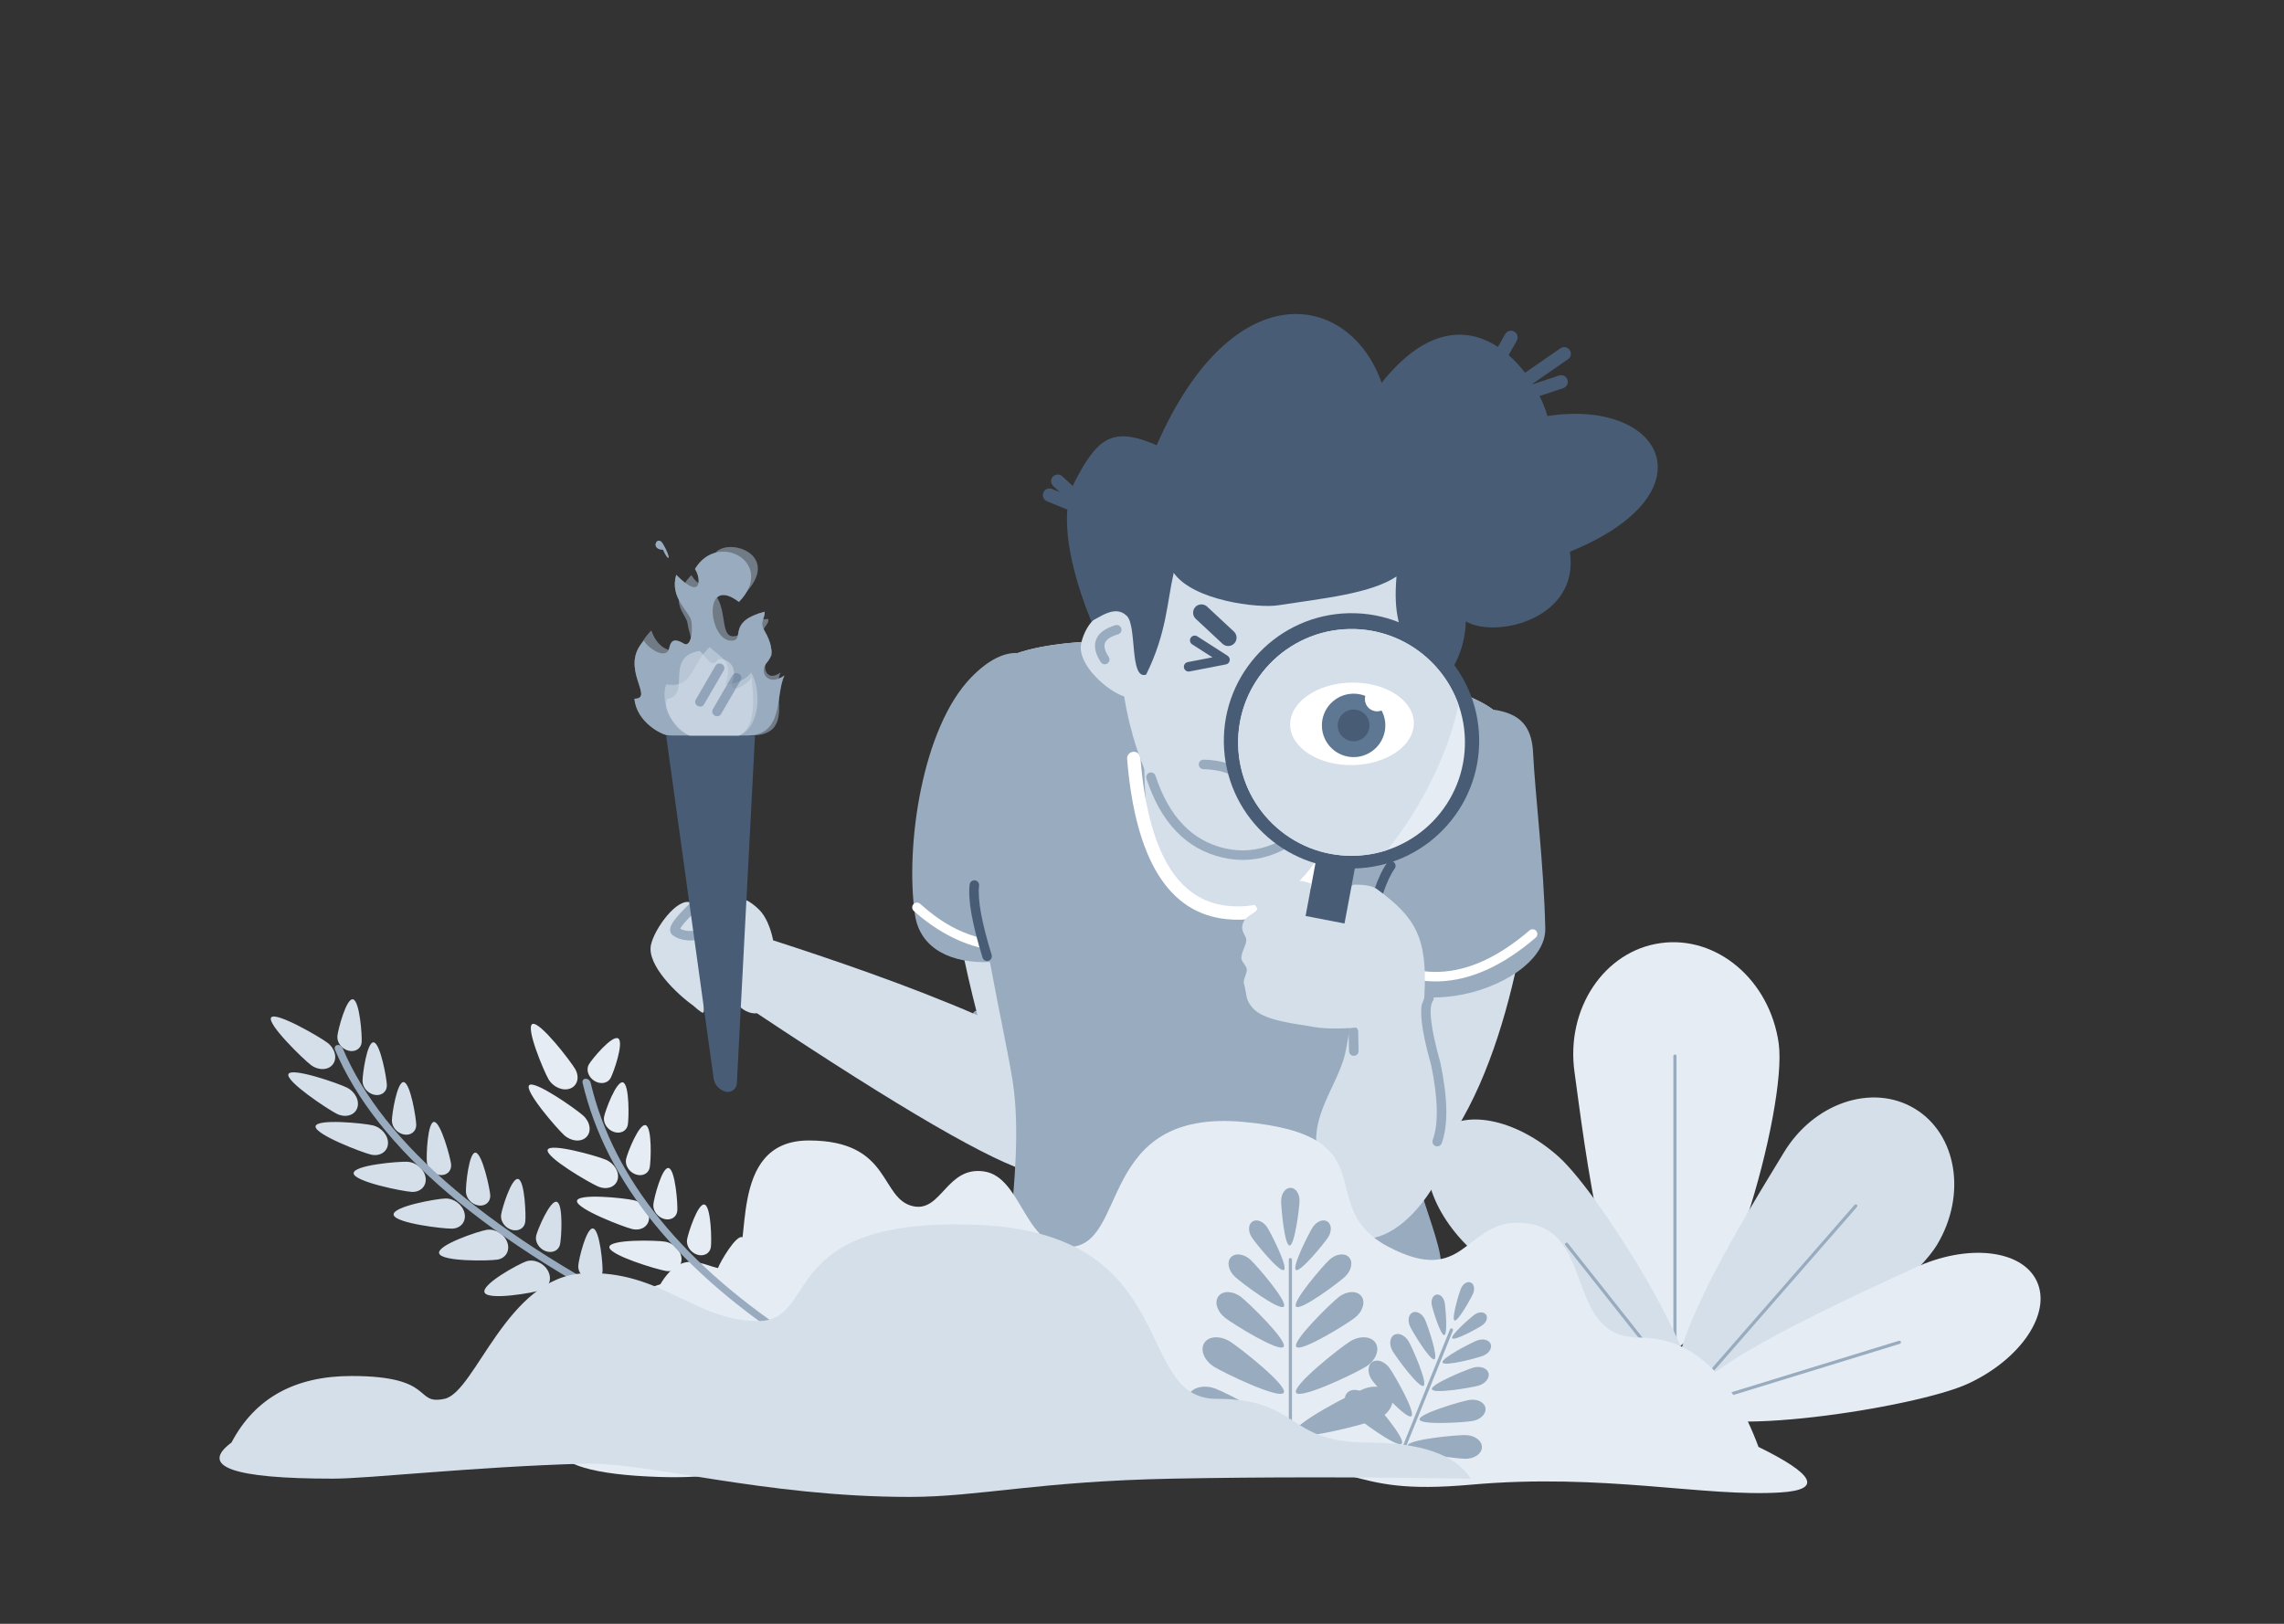 <svg width="360" height="256" viewBox="0 0 360 256" fill="none" xmlns="http://www.w3.org/2000/svg">
<rect x="0" y="0" width="360" height="256" fill="#333333" stroke="none"/>
<g clip-path="url(#clip0_1309_2586)">
<mask id="mask0_1309_2586" style="mask-type:luminance" maskUnits="userSpaceOnUse" x="0" y="0" width="360" height="256">
<path d="M360 0H0V256H360V0Z" fill="white"/>
</mask>
<g mask="url(#mask0_1309_2586)">
<path d="M262.479 213.335C253.592 214.584 249.575 179.001 248.172 169.02C246.77 159.039 252.837 149.935 261.724 148.686C270.612 147.437 278.953 154.516 280.356 164.497C281.759 174.478 271.366 212.086 262.479 213.335Z" fill="#E5ECF3"/>
<path d="M264.001 218.621V166.496V218.621Z" fill="#99ABBE"/>
<path d="M264.001 218.621V166.496" stroke="#99ABBE" stroke-width="0.5" stroke-linecap="round" stroke-linejoin="round"/>
<path d="M265.616 221.054C258.944 217.045 276.429 189.586 281.148 181.732C285.867 173.877 295.102 170.76 301.775 174.77C308.447 178.779 310.031 188.396 305.311 196.25C300.592 204.105 272.289 225.063 265.616 221.054Z" fill="#D4DFEA"/>
<path d="M266.048 222.008C263.702 216.976 293.45 203.769 301.754 199.897C310.059 196.024 318.693 196.965 321.04 201.997C323.387 207.03 318.557 214.249 310.253 218.121C301.948 221.994 268.395 227.041 266.048 222.008Z" fill="#E5ECF3"/>
<path d="M267.251 221.496L299.376 211.621Z" fill="#99ABBE"/>
<path d="M267.251 221.496L299.376 211.621" stroke="#99ABBE" stroke-width="0.5" stroke-linecap="round" stroke-linejoin="round"/>
<path d="M266.751 219.621L292.501 190.121Z" fill="#99ABBE"/>
<path d="M266.751 219.621L292.501 190.121" stroke="#99ABBE" stroke-width="0.5" stroke-linecap="round" stroke-linejoin="round"/>
<path d="M266.562 221.574C262.847 225.701 239.067 203.478 232.257 197.346C225.448 191.215 222.94 182.899 226.655 178.773C230.371 174.646 238.903 176.271 245.712 182.403C252.522 188.534 270.278 217.448 266.562 221.574Z" fill="#D4DFEA"/>
<path d="M263.049 216.533L246.924 196.158Z" fill="#99ABBE"/>
<path d="M263.049 216.533L246.924 196.158" stroke="#99ABBE" stroke-width="0.5" stroke-linecap="round" stroke-linejoin="round"/>
<path d="M267.542 221.507C266.584 225.083 242.832 218.302 236.115 216.502C229.398 214.703 224.729 210.345 225.687 206.77C226.645 203.194 232.867 201.755 239.584 203.555C246.302 205.355 268.5 217.932 267.542 221.507Z" fill="#D4DFEA"/>
<path d="M267.126 221.246L239.751 211.871" stroke="#5E7792" stroke-width="0.5" stroke-linecap="round" stroke-linejoin="round"/>
<path d="M113.164 157.246C116.795 155.321 110.295 142.987 109.002 142.34C106.846 141.26 103.148 146.415 102.603 148.962C101.922 152.148 106.701 156.715 109.199 158.488C109.402 158.632 110.504 159.692 110.811 159.658C111.087 159.627 110.829 158.304 111.146 158.183C111.955 157.874 112.562 157.565 113.164 157.246Z" fill="#D4DFEA"/>
<path d="M156.717 164.827L154.071 160.051" stroke="#99ABBE" stroke-width="1.5" stroke-linecap="round" stroke-linejoin="round"/>
<path d="M121.866 148.25C130.5 151.032 143.367 155.396 154.068 160.062C150.068 144.603 146.552 123.773 150.234 117.019C155.554 107.259 162.222 111.479 165.535 117.46C168.772 123.303 178.959 166.195 174.468 177.278C175.604 184.154 171.273 187.113 162.621 184.853C156.5 183.254 142.063 174.885 119.309 159.746C118.216 159.907 116.789 159.147 116.222 158.227C116.071 157.983 115.939 157.711 115.822 157.417C113.639 155.953 111.384 154.43 109.058 152.85C108.805 150.927 108.748 149.36 108.887 148.15C108.876 148.145 108.865 148.139 108.854 148.134C105.223 146.296 111.564 139.673 113.826 140.646C115.329 141.293 117.331 141.09 119.683 143.448C120.71 144.478 121.45 146.241 121.866 148.25Z" fill="#D4DFEA"/>
<path d="M107.447 146.036C107.887 145.421 108.694 144.551 109.861 143.44C110.161 143.154 110.173 142.679 109.887 142.379C109.602 142.079 109.127 142.068 108.827 142.353C107.597 143.524 106.733 144.455 106.227 145.163C105.942 145.562 105.756 145.905 105.673 146.221C105.546 146.706 105.656 147.177 106.065 147.472C107.273 148.346 109.097 148.559 111.533 147.843C112.213 147.643 112.801 147.454 113.299 147.275C112.944 148.743 113.054 150.165 113.635 151.52C114.035 152.452 114.433 153.105 114.865 153.494C115.457 154.027 116.181 154.096 116.79 153.618C117.117 153.363 117.174 152.891 116.918 152.565C116.673 152.252 116.227 152.187 115.904 152.409C115.893 152.401 115.881 152.391 115.869 152.38C115.633 152.168 115.335 151.678 115.013 150.928C114.38 149.453 114.465 147.881 115.29 146.159C115.63 145.451 114.789 144.763 114.162 145.237C113.796 145.513 112.753 145.921 111.11 146.404C109.296 146.937 108.026 146.863 107.203 146.419C107.258 146.316 107.339 146.187 107.447 146.036ZM115.952 152.443C115.953 152.443 115.953 152.443 115.953 152.443L115.952 152.443Z" fill="#99ABBE"/>
<path d="M116.136 170.839C116.13 170.923 116.116 171.007 116.095 171.089C115.898 171.846 115.123 172.3 114.365 172.103C113.371 171.844 112.627 171.015 112.479 169.997L105 116L119 116L116.136 170.839Z" fill="#485D75"/>
<path d="M117.758 115.951H105.473C104.342 115.951 100.299 113.816 100 110.154C103.292 110.154 97.481 105.261 101.496 100.997C102.095 102.218 105.03 104.118 105.473 102.221C105.686 101.306 105.986 100.39 107.782 101.468C108.75 102.048 109.278 100.085 108.979 97.962C108.762 96.427 105.473 94.287 106.593 90.626C110.775 94.897 110.468 91.01 109.538 89.708C113.169 83.609 122.368 88.795 116.47 94.897C110.475 90.321 111.72 101.607 115.563 100.997C117.338 100.715 114.665 97.962 120.516 96.44C120.604 97.644 119.618 97.949 120.516 99.474C121.48 101.112 122.094 103.083 120.951 104.356C119.44 106.038 121.114 108.323 123.644 106.492C122.148 109.544 123.644 115.951 117.758 115.951Z" fill="#99ABBE"/>
<path d="M104.49 86.657C105.473 88.793 105.878 88.123 104.49 85.742C103.6 84.216 102.406 86.657 104.49 86.657Z" fill="#99ABBE"/>
<path d="M113.035 104.129C112.126 105.341 111.216 103.523 110.307 102.613C104.547 103.523 109.094 109.585 105.154 110.192C104.244 112.314 107.275 115.345 108.672 115.951H116.436C119.704 114.435 118.491 108.373 118.491 106.857C117.279 108.373 114.816 109.395 115.46 107.463C116.62 103.983 113.136 103.523 113.035 104.129Z" fill="#D4DFEA"/>
<g opacity="0.475">
<path d="M106.046 115.952H118.345C125.435 115.952 121.54 109.03 123.038 106.021C120.506 107.826 120.07 104.516 121.104 103.914C122.139 103.312 121.607 101.919 120.642 100.303C119.742 98.798 121.193 98.783 121.104 97.595C117.046 97.595 117.624 100.025 115.847 100.303C113.233 100.711 114.91 95.537 112.252 93.321C110.644 91.98 110.155 92.478 108.957 90.673C105.061 94.886 108.141 96.694 108.358 98.208C108.658 100.303 109.344 100.442 108.358 101.666C107.058 103.277 103.863 103.011 102.665 99.4C98.171 103.914 102.665 106.923 101.167 107.826C101.466 111.438 102.665 115.952 106.046 115.952Z" fill="#99ABBE"/>
<path d="M117.645 93.321C123.636 86.76 112.842 84.051 112.251 88.264C112.083 89.469 112.252 90.671 112.843 91.641C113.45 90.671 117.645 90.671 117.645 93.321Z" fill="#99ABBE"/>
</g>
<g opacity="0.475">
<path d="M111.864 102.007C108.631 105.105 109.377 108.514 105.022 107.894C104.089 110.064 105.457 114.738 108.631 115.951H116.599C119.951 114.401 119.951 108.514 118.396 106.035C117.152 107.584 115.355 107.894 114.353 107.894C115.633 104.069 113.742 103.877 111.864 102.007Z" fill="#D4DFEA"/>
</g>
<path d="M109.689 110.259L112.763 104.972C113.266 104.108 114.562 104.862 114.06 105.727L110.986 111.013C110.483 111.878 109.187 111.124 109.689 110.259Z" fill="#5E7792"/>
<path d="M112.371 111.784L115.445 106.498C115.947 105.633 117.244 106.387 116.741 107.252L113.668 112.539C113.165 113.403 111.868 112.649 112.371 111.784Z" fill="#5E7792"/>
<g opacity="0.5">
<path d="M117.758 115.951H105.473C104.342 115.951 100.299 113.816 100 110.154C103.292 110.154 97.481 105.261 101.496 100.997C102.095 102.218 105.03 104.118 105.473 102.221C105.686 101.306 105.986 100.39 107.782 101.468C108.75 102.048 109.278 100.085 108.979 97.962C108.762 96.427 105.473 94.287 106.593 90.626C110.775 94.897 110.468 91.01 109.538 89.708C113.169 83.609 122.368 88.795 116.47 94.897C110.475 90.321 111.72 101.607 115.563 100.997C117.338 100.715 114.665 97.962 120.516 96.44C120.604 97.644 119.618 97.949 120.516 99.474C121.48 101.112 122.094 103.083 120.951 104.356C119.44 106.038 121.114 108.323 123.644 106.492C122.148 109.544 123.644 115.951 117.758 115.951Z" fill="#99ABBE"/>
<path d="M104.49 86.657C105.473 88.793 105.878 88.123 104.49 85.742C103.6 84.216 102.406 86.657 104.49 86.657Z" fill="#99ABBE"/>
<path d="M113.035 104.129C112.126 105.341 111.216 103.523 110.307 102.613C104.547 103.523 109.094 109.585 105.154 110.192C104.244 112.314 107.275 115.345 108.672 115.951H116.436C119.704 114.435 118.491 108.373 118.491 106.857C117.279 108.373 114.816 109.395 115.46 107.463C116.62 103.983 113.136 103.523 113.035 104.129Z" fill="#D4DFEA"/>
<g opacity="0.475">
<path d="M106.046 115.952H118.345C125.435 115.952 121.54 109.03 123.038 106.021C120.506 107.826 120.07 104.516 121.104 103.914C122.139 103.312 121.607 101.919 120.642 100.303C119.742 98.798 121.193 98.783 121.104 97.595C117.046 97.595 117.624 100.025 115.847 100.303C113.233 100.711 114.91 95.537 112.252 93.321C110.644 91.98 110.155 92.478 108.957 90.673C105.061 94.886 108.141 96.694 108.358 98.208C108.658 100.303 109.344 100.442 108.358 101.666C107.058 103.277 103.863 103.011 102.665 99.4C98.171 103.914 102.665 106.923 101.167 107.826C101.466 111.438 102.665 115.952 106.046 115.952Z" fill="#99ABBE"/>
<path d="M117.645 93.321C123.636 86.76 112.842 84.051 112.251 88.264C112.083 89.469 112.252 90.671 112.843 91.641C113.45 90.671 117.645 90.671 117.645 93.321Z" fill="#99ABBE"/>
</g>
<g opacity="0.475">
<path d="M111.864 102.007C108.631 105.105 109.377 108.514 105.022 107.894C104.089 110.064 105.457 114.738 108.631 115.951H116.599C119.951 114.401 119.951 108.514 118.396 106.035C117.152 107.584 115.355 107.894 114.353 107.894C115.633 104.069 113.742 103.877 111.864 102.007Z" fill="#D4DFEA"/>
</g>
</g>
<path d="M156.721 104.967C166.911 95.459 232.291 104.919 236.714 113.374C241.138 121.83 228.194 178.461 215.892 185.835C203.59 193.209 174.953 193.984 164.029 180.384C153.104 166.784 146.53 114.475 156.721 104.967Z" fill="#D4DFEA"/>
<path d="M156.03 151.663C150.164 151.92 145.016 149.722 144.213 144.195C142.654 133.465 145.321 114.752 153.088 106.783C155.878 103.92 158.337 102.845 160.412 102.952C164.66 101.486 171.254 100.913 178.829 101C185.007 101.07 171.866 141.719 193.509 143.994C220.91 146.874 208.663 103.804 213.316 104.717C225.449 107.096 235.107 110.301 236.714 113.374C240.348 120.319 232.265 159.76 222.446 177.719C220.309 181.627 228.937 198.68 226.739 199.998C216.013 206.428 209.114 205.35 189.668 205.889C170.223 206.428 158.991 196.871 159.301 193.11C159.801 187.052 160.808 178.068 159.607 170.397C159 166.517 157.499 159.614 156.03 151.663Z" fill="#99ABBE"/>
<path d="M177.652 119.656C177.605 119.078 178.035 118.572 178.613 118.524C179.191 118.477 179.698 118.907 179.745 119.485C180.965 134.338 185.586 141.984 193.488 142.814C199.074 143.402 203.651 141.041 206.99 136.301C209.989 132.045 211.786 126.07 212.026 120.034C212.049 119.455 212.538 119.004 213.117 119.027C213.697 119.05 214.148 119.538 214.125 120.118C213.869 126.536 211.954 132.901 208.707 137.51C204.95 142.843 199.655 145.574 193.268 144.903C184.11 143.94 178.945 135.394 177.652 119.656Z" fill="white"/>
<path d="M154.55 149.413C151.075 148.595 147.331 146.59 144.027 143.611C143.719 143.333 143.695 142.859 143.972 142.551C144.25 142.244 144.724 142.219 145.032 142.497C148.264 145.412 151.56 147.224 154.934 147.931C155.221 148.953 155.803 149.413 154.55 149.413Z" fill="white"/>
<path d="M156.299 150.539C156.421 150.935 156.199 151.355 155.803 151.477C155.408 151.599 154.988 151.377 154.866 150.982C153.227 145.67 152.544 141.845 152.833 139.446C152.883 139.035 153.257 138.742 153.668 138.792C154.079 138.841 154.372 139.215 154.322 139.626C154.065 141.759 154.718 145.416 156.299 150.539Z" fill="#485D75"/>
<path d="M177.181 109.793C174.496 108.941 169.66 104.681 170.427 101.358C171.224 97.905 173.981 95.593 176.584 96.194C176.685 96.218 176.785 96.245 176.883 96.276C176.971 95.716 177.075 95.175 177.195 94.657C180.005 82.488 192.341 74.945 204.75 77.81C217.159 80.674 224.94 92.862 222.131 105.031C219.321 117.2 204.94 137.123 192.531 134.258C184.283 132.354 178.982 120.86 177.181 109.793Z" fill="#D4DFEA"/>
<path d="M175.803 98.565C176.2 98.446 176.618 98.671 176.737 99.068C176.857 99.464 176.632 99.883 176.235 100.002C173.942 100.69 173.536 101.697 174.755 103.567C174.982 103.914 174.884 104.379 174.537 104.605C174.19 104.832 173.725 104.734 173.499 104.387C171.719 101.657 172.574 99.535 175.803 98.565Z" fill="#99ABBE"/>
<path d="M190.265 95.636L194.486 99.572C195.017 100.068 195.046 100.9 194.551 101.432C194.055 101.963 193.223 101.992 192.692 101.497L188.471 97.561C187.94 97.065 187.911 96.233 188.406 95.701C188.902 95.17 189.734 95.141 190.265 95.636Z" fill="#485D75"/>
<path d="M209.115 99.049L214.503 96.98C215.181 96.72 215.942 97.059 216.202 97.737C216.462 98.415 216.124 99.176 215.445 99.436L210.058 101.505C209.38 101.765 208.618 101.426 208.358 100.748C208.098 100.07 208.437 99.309 209.115 99.049Z" fill="#485D75"/>
<path d="M201.946 101.815C199.909 106.746 199.54 109.901 200.838 111.28C202.137 112.66 203.383 113.488 204.577 113.764C202.778 115.329 201.138 116.21 199.655 116.407C197.431 116.704 193.979 114.984 196.208 113.665" stroke="#99ABBE" stroke-width="1.5" stroke-linecap="round" stroke-linejoin="round"/>
<path d="M189.684 121.267C189.269 121.26 188.94 120.918 188.947 120.504C188.955 120.089 189.297 119.76 189.711 119.768C195.078 119.866 198.811 122.578 200.787 127.8C200.934 128.187 200.739 128.62 200.351 128.767C199.964 128.913 199.531 128.718 199.384 128.331C197.622 123.674 194.428 121.354 189.684 121.267Z" fill="#99ABBE"/>
<path d="M180.699 122.763C180.569 122.369 180.783 121.946 181.177 121.816C181.57 121.687 181.994 121.9 182.124 122.294C184.255 128.768 187.89 132.551 193.057 133.744C198.207 134.933 203.172 132.885 208.018 127.5C208.295 127.193 208.77 127.168 209.077 127.445C209.385 127.722 209.41 128.196 209.133 128.504C203.949 134.263 198.456 136.53 192.72 135.206C187.001 133.885 182.984 129.704 180.699 122.763Z" fill="#99ABBE"/>
<path d="M187.208 104.385L191.099 103.633L187.908 101.587C187.559 101.363 187.458 100.899 187.681 100.55C187.905 100.202 188.369 100.1 188.718 100.324L193.486 103.382C194.056 103.748 193.889 104.621 193.224 104.75L187.493 105.858C187.086 105.937 186.693 105.671 186.614 105.264C186.536 104.857 186.802 104.464 187.208 104.385Z" fill="#485D75"/>
<path d="M210.439 106.366C211.314 106.568 211.859 107.441 211.657 108.315C211.455 109.19 210.583 109.735 209.708 109.533C208.834 109.331 208.288 108.459 208.49 107.584C208.692 106.71 209.565 106.164 210.439 106.366Z" fill="#485D75"/>
<path d="M168.234 80.342L165.027 79.028C164.491 78.808 164.234 78.195 164.454 77.658C164.674 77.121 165.287 76.865 165.824 77.085L167.035 77.581L166.012 76.633C165.587 76.239 165.562 75.574 165.956 75.149C166.35 74.724 167.015 74.699 167.44 75.093L169.087 76.62C169.183 76.388 169.289 76.162 169.403 75.941C173 68.993 175.348 67.173 182.314 70.19C194.319 42.765 212.719 46.008 217.77 60.35C224.853 51.468 231.327 51.562 236.1 54.699L237.242 52.677C237.527 52.172 238.167 51.994 238.672 52.279C239.177 52.564 239.356 53.205 239.071 53.709L237.785 55.986C238.741 56.822 239.608 57.771 240.374 58.768L245.948 54.914C246.425 54.584 247.079 54.703 247.409 55.181C247.739 55.657 247.62 56.312 247.143 56.642L241.573 60.493C241.589 60.519 241.605 60.544 241.621 60.57L245.732 59.204C246.282 59.021 246.877 59.319 247.06 59.87C247.242 60.42 246.945 61.014 246.394 61.197L242.664 62.437C243.216 63.547 243.633 64.625 243.9 65.591C262.349 62.767 269.914 77.856 247.438 86.98C249.038 97.566 235.786 100.738 231.042 97.966C230.762 107.215 223.007 112.217 218.949 112.348C219.856 110.9 221.438 106.54 222.085 103.735C220.67 98.55 219.602 97.053 220.115 90.889C216.001 93.624 208.416 94.343 201.429 95.43C198.318 95.913 188.113 94.728 184.999 90.315C183.928 94.956 183.902 99.799 180.648 106.363C178.008 107.231 179.225 98.719 177.622 97.115C175.736 95.228 173.25 97.449 171.996 97.916C171.296 96.143 167.64 87.315 168.234 80.342Z" fill="#485D75"/>
<path d="M242.084 126.717C242.376 132.107 240.259 160.674 229.577 177.982C227.236 181.774 227.912 183.712 226.171 186.66C219.443 198.056 207.832 200.37 207.455 179.805C207.36 174.627 211.372 170.043 212.174 165.38C214.92 149.415 221.507 124.641 228.509 119.642C237.555 113.182 241.713 119.889 242.084 126.717Z" fill="#D4DFEA"/>
<path d="M241.639 118.644C241.969 125.342 243.346 136.341 243.564 146.381C243.781 156.422 215.479 164.486 212.966 146.942C210.452 129.397 219.857 111.778 228.172 111.626C236.486 111.474 241.303 111.812 241.639 118.644Z" fill="#99ABBE"/>
<path d="M242.053 147.823C231.757 156.674 221.759 157.023 212.326 148.825C212.014 148.553 211.98 148.08 212.252 147.767C212.524 147.455 212.998 147.421 213.31 147.693C222.162 155.386 231.327 155.066 241.076 146.686C241.39 146.416 241.863 146.452 242.133 146.766C242.403 147.08 242.368 147.553 242.053 147.823Z" fill="white"/>
<path d="M214.805 147.143C215.942 141.702 217.196 138.024 218.611 136.066C218.853 135.73 219.322 135.655 219.658 135.897C219.993 136.14 220.069 136.609 219.827 136.944C218.569 138.685 217.37 142.202 216.273 147.45C216.189 147.856 215.791 148.116 215.386 148.031C214.981 147.946 214.72 147.549 214.805 147.143Z" fill="#485D75"/>
<path d="M212.632 165.725L212.575 162.646C212.568 162.232 212.897 161.89 213.311 161.883C213.726 161.875 214.067 162.205 214.075 162.619L214.131 165.697C214.139 166.111 213.809 166.453 213.395 166.461C212.981 166.468 212.639 166.139 212.632 165.725Z" fill="#99ABBE"/>
<path d="M225.825 179.721C226.75 177.2 226.68 173.253 225.576 167.912C223.905 162.031 223.538 158.466 224.622 156.944C224.863 156.607 225.331 156.529 225.668 156.769C226.006 157.01 226.084 157.478 225.844 157.815C225.144 158.796 225.489 162.125 227.039 167.581C228.2 173.185 228.277 177.394 227.233 180.238C227.091 180.627 226.66 180.826 226.271 180.684C225.882 180.541 225.682 180.11 225.825 179.721Z" fill="#99ABBE"/>
<path d="M197.416 158.886C196.195 157.436 196.576 156.86 196.064 155.046C195.887 154.422 196.623 153.414 196.512 152.752C196.431 152.26 195.66 151.56 195.658 151.06C195.655 150.17 196.278 149.281 196.432 148.366C196.567 147.563 195.447 146.935 195.891 145.626C196.336 144.317 197.636 144.152 198.099 143.457C198.466 142.905 196.497 142.136 198.045 140.531C199.593 138.925 204.266 138.248 206.623 139.309C205.99 143.79 209.976 143.971 212.192 142.588C212.751 142.239 212.522 139.496 213.39 139.48C214.119 139.467 216.021 139.432 217.047 140.183C223.082 144.599 225.049 147.794 224.503 157.05C224.23 161.669 211.387 162.721 207.036 161.896C204.529 161.42 199.182 160.983 197.416 158.886Z" fill="#D4DFEA"/>
<path d="M207.6 134.708L213.736 135.895L211.919 145.594L205.783 144.407L207.6 134.708Z" fill="#485D75"/>
<path d="M212.655 96.674C223.76 96.47 232.942 105.322 233.145 116.427C233.348 127.532 224.497 136.714 213.392 136.917C202.287 137.12 193.105 128.269 192.902 117.164C192.698 106.058 201.55 96.877 212.655 96.674Z" fill="#485D75"/>
<path d="M212.7 99.173C222.564 98.992 230.719 106.854 230.899 116.718C231.08 126.581 223.218 134.736 213.355 134.917C203.491 135.097 195.336 127.236 195.155 117.372C194.975 107.508 202.837 99.353 212.7 99.173Z" fill="#E5ECF3"/>
<path d="M229.88 111.072C228.535 118.019 224.279 127.082 218.646 134.019C216.979 134.57 215.202 134.883 213.355 134.917C203.484 135.098 195.336 127.242 195.155 117.372C194.975 107.502 202.83 99.353 212.7 99.173C220.592 99.028 227.382 104.02 229.88 111.072Z" fill="#D4DFEA"/>
<path d="M212.98 107.614C218.36 107.515 222.782 110.35 222.847 113.939C222.913 117.529 218.598 120.523 213.218 120.622C207.838 120.72 203.416 117.886 203.351 114.296C203.285 110.707 207.6 107.712 212.98 107.614Z" fill="white"/>
<path d="M213.262 109.364C216.021 109.313 218.302 111.512 218.353 114.271C218.403 117.03 216.204 119.311 213.445 119.362C210.686 119.412 208.405 117.213 208.354 114.454C208.304 111.695 210.503 109.414 213.262 109.364Z" fill="#5E7792"/>
<path d="M213.307 111.863C214.687 111.838 215.827 112.938 215.853 114.317C215.878 115.697 214.778 116.837 213.399 116.863C212.019 116.888 210.879 115.788 210.853 114.409C210.828 113.029 211.928 111.889 213.307 111.863Z" fill="#485D75"/>
<path d="M217.023 108.295C218.086 108.276 218.965 109.124 218.985 110.188C219.004 111.252 218.156 112.131 217.092 112.15C216.029 112.169 215.149 111.321 215.13 110.257C215.111 109.194 215.959 108.315 217.023 108.295Z" fill="white"/>
<path d="M277.172 228.113C272.9 216.618 266.644 210.87 258.404 210.87C246.044 210.87 252.002 192.772 239.184 192.772C230.84 192.772 230.84 202.845 218.89 196.589C206.568 190.139 219.347 179.012 196.001 176.876C172.654 174.739 178.018 196.589 168.404 196.589C161.481 196.589 161.035 185.581 155.129 184.687C149.223 183.793 148.415 191.096 143.99 190.18C138.598 189.065 140.633 179.802 127.487 179.802C114.342 179.802 118.812 197.695 115.608 199.66C112.403 201.625 108.283 195.063 103.858 202.845C99.433 210.628 107.099 214.29 100.654 214.29C92.801 214.29 88.467 218.898 87.653 228.113C88.232 230.934 93.633 232.512 103.858 232.848C119.195 233.352 119.885 229.025 138.916 229.796C157.946 230.568 161.171 229.796 188.501 229.796C215.831 229.796 210.979 235.933 231.844 234.069C252.709 232.205 268.698 236.06 280.673 235.29C287.233 234.868 286.066 232.476 277.172 228.113Z" fill="#E5ECF3"/>
<path d="M93.657 204.641C94.33 205.886 93.879 207.241 92.648 207.667C91.418 208.093 84.356 209.338 83.683 208.093C83.009 206.848 88.979 203.583 90.21 203.157C91.44 202.732 92.983 203.396 93.657 204.641ZM86.369 200.352C87.042 201.597 86.591 202.952 85.36 203.378C84.13 203.804 77.068 205.049 76.395 203.804C75.721 202.559 81.691 199.294 82.921 198.868C84.152 198.443 85.695 199.107 86.369 200.352ZM79.953 195.837C80.431 197.132 79.745 198.36 78.422 198.581C77.098 198.802 69.704 198.922 69.226 197.627C68.749 196.332 75.37 194.113 76.693 193.892C78.016 193.671 79.476 194.542 79.953 195.837ZM73.22 191.263C73.514 192.575 72.634 193.666 71.255 193.7C69.877 193.734 62.339 192.849 62.046 191.537C61.752 190.224 68.815 188.981 70.193 188.948C71.572 188.914 72.927 189.95 73.22 191.263ZM67.086 185.685C67.261 186.995 66.268 187.989 64.868 187.906C63.469 187.822 55.916 186.317 55.741 185.007C55.566 183.697 62.835 183.078 64.235 183.161C65.634 183.245 66.911 184.374 67.086 185.685ZM61.152 180.334C61.063 181.605 59.85 182.36 58.442 182.022C57.034 181.683 49.65 178.861 49.738 177.591C49.827 176.32 57.355 177.082 58.763 177.421C60.171 177.759 61.241 179.064 61.152 180.334ZM56.292 174.729C55.851 175.871 54.41 176.258 53.074 175.594C51.737 174.93 45.017 170.487 45.458 169.346C45.899 168.204 53.334 170.795 54.671 171.459C56.007 172.123 56.733 173.587 56.292 174.729ZM52.473 167.789C51.75 168.756 50.191 168.802 48.99 167.891C47.79 166.981 42.018 161.375 42.741 160.408C43.464 159.441 50.407 163.479 51.608 164.39C52.808 165.3 53.195 166.822 52.473 167.789ZM54.929 165.646C53.873 165.375 53.089 164.346 53.178 163.347C53.267 162.349 54.594 157.28 55.65 157.552C56.706 157.823 57.091 163.331 57.002 164.329C56.913 165.328 55.985 165.917 54.929 165.646ZM59.107 172.62C58.048 172.453 57.169 171.488 57.144 170.466C57.119 169.444 57.847 164.167 58.906 164.335C59.965 164.502 60.955 170.051 60.979 171.074C61.004 172.096 60.166 172.788 59.107 172.62ZM63.698 178.865C62.639 178.68 61.775 177.704 61.769 176.685C61.764 175.666 62.592 170.42 63.651 170.605C64.71 170.79 65.6 176.336 65.606 177.355C65.611 178.374 64.757 179.05 63.698 178.865ZM69.41 185.253C68.357 185.172 67.407 184.269 67.287 183.236C67.168 182.203 67.39 176.796 68.443 176.877C69.496 176.957 70.981 182.494 71.1 183.527C71.22 184.56 70.463 185.333 69.41 185.253ZM75.472 190.052C74.414 189.919 73.506 188.978 73.443 187.951C73.381 186.923 73.907 181.589 74.964 181.722C76.022 181.855 77.211 187.405 77.273 188.432C77.336 189.46 76.529 190.185 75.472 190.052ZM80.655 193.888C79.603 193.583 78.853 192.535 78.979 191.547C79.106 190.558 80.63 185.572 81.682 185.877C82.734 186.182 82.916 191.663 82.79 192.651C82.663 193.639 81.707 194.193 80.655 193.888ZM85.991 197.243C84.953 196.855 84.291 195.765 84.511 194.808C84.732 193.85 86.739 189.096 87.776 189.484C88.814 189.871 88.488 195.255 88.268 196.212C88.048 197.169 87.028 197.631 85.991 197.243ZM92.93 201.812C91.873 201.558 91.073 200.539 91.143 199.536C91.213 198.532 92.44 193.426 93.498 193.68C94.555 193.934 95.041 199.453 94.971 200.456C94.901 201.459 93.987 202.066 92.93 201.812Z" fill="#D4DFEA"/>
<path d="M105.373 208.815L105.373 208.815C105.674 208.963 105.809 209.283 105.724 209.507C105.643 209.717 105.367 209.823 105.069 209.676C76.867 195.749 59.482 181.015 52.913 165.445C52.854 165.306 52.86 165.176 52.906 165.077C52.951 164.98 53.039 164.903 53.168 164.875C53.434 164.816 53.762 164.991 53.883 165.277L53.883 165.277C60.313 180.517 77.477 195.039 105.373 208.815Z" fill="#99ABBE" stroke="#99ABBE" stroke-width="0.25"/>
<path d="M113.341 204.012C113.565 205.305 112.625 206.32 111.24 206.278C109.855 206.237 102.34 204.966 102.115 203.673C101.89 202.379 109.042 201.552 110.426 201.594C111.811 201.635 113.116 202.718 113.341 204.012ZM107.42 198.471C107.456 199.747 106.347 200.596 104.944 200.369C103.54 200.141 96.078 197.903 96.042 196.628C96.006 195.352 103.41 195.523 104.814 195.75C106.217 195.978 107.384 197.196 107.42 198.471ZM102.302 192.109C102.219 193.36 101.016 194.098 99.614 193.756C98.213 193.415 90.858 190.593 90.94 189.341C91.023 188.09 98.512 188.883 99.913 189.225C101.315 189.566 102.384 190.857 102.302 192.109ZM97.34 185.999C97 187.165 95.623 187.638 94.263 187.056C92.903 186.474 85.98 182.448 86.32 181.283C86.66 180.118 94.135 182.254 95.494 182.836C96.853 183.418 97.68 184.834 97.34 185.999ZM92.442 179.244C91.615 180.097 90.042 179.972 88.927 178.966C87.813 177.96 82.584 171.942 83.41 171.089C84.237 170.236 90.808 174.873 91.923 175.879C93.037 176.885 93.269 178.391 92.442 179.244ZM89.882 171.608C88.723 172.055 87.189 171.4 86.455 170.145C85.721 168.891 82.773 161.883 83.932 161.436C85.091 160.989 89.917 167.272 90.651 168.526C91.385 169.781 91.041 171.161 89.882 171.608ZM93.675 170.4C92.73 169.803 92.341 168.651 92.807 167.827C93.272 167.002 96.501 163.12 97.446 163.717C98.391 164.314 96.693 169.164 96.228 169.988C95.763 170.813 94.62 170.997 93.675 170.4ZM96.759 178.453C95.727 178.1 95.034 177.033 95.213 176.07C95.391 175.108 97.171 170.297 98.203 170.651C99.236 171.005 99.129 176.389 98.951 177.351C98.772 178.314 97.791 178.807 96.759 178.453ZM100.185 185.146C99.156 184.776 98.481 183.701 98.677 182.745C98.874 181.789 100.75 177.026 101.779 177.396C102.808 177.766 102.601 183.129 102.404 184.085C102.207 185.041 101.214 185.516 100.185 185.146ZM104.716 192.184C103.673 191.912 102.896 190.889 102.98 189.899C103.065 188.908 104.358 183.881 105.401 184.153C106.445 184.424 106.843 189.89 106.758 190.881C106.674 191.872 105.759 192.455 104.716 192.184ZM109.911 197.81C108.874 197.489 108.147 196.438 108.287 195.464C108.428 194.489 110.015 189.588 111.053 189.909C112.09 190.23 112.186 195.652 112.045 196.626C111.904 197.601 110.949 198.131 109.911 197.81ZM114.405 202.372C113.407 201.892 112.861 200.772 113.186 199.869C113.511 198.967 116.04 194.578 117.038 195.058C118.037 195.538 117.125 200.705 116.801 201.608C116.476 202.51 115.403 202.852 114.405 202.372Z" fill="#E5ECF3"/>
<path d="M92.964 170.697C96.585 186.048 107.732 199.707 126.433 211.708C126.721 211.892 126.808 212.211 126.698 212.404C126.592 212.589 126.296 212.657 126.009 212.473L125.942 212.578L126.009 212.473C107.006 200.278 95.64 186.329 91.943 170.658L91.943 170.658C91.911 170.521 91.94 170.406 92.002 170.325C92.065 170.245 92.169 170.189 92.31 170.187C92.6 170.182 92.897 170.414 92.964 170.697ZM92.964 170.697L93.085 170.668L92.964 170.697Z" fill="#99ABBE" stroke="#99ABBE" stroke-width="0.25"/>
<path d="M203.419 187.262C204.219 187.276 204.852 188.198 204.832 189.322C204.813 190.446 204.06 196.386 203.26 196.372C202.459 196.358 201.915 190.395 201.934 189.271C201.954 188.148 202.618 187.248 203.419 187.262Z" fill="#99ABBE"/>
<path d="M197.411 192.577C198.082 192.141 199.122 192.551 199.734 193.494C200.347 194.437 203.044 199.782 202.373 200.218C201.702 200.654 197.916 196.016 197.304 195.073C196.691 194.13 196.739 193.013 197.411 192.577Z" fill="#99ABBE"/>
<path d="M194.014 198.213C194.697 197.481 196.085 197.665 197.113 198.624C198.142 199.583 203.035 205.256 202.352 205.989C201.669 206.721 195.668 202.236 194.64 201.276C193.611 200.317 193.331 198.946 194.014 198.213Z" fill="#99ABBE"/>
<path d="M192.07 204.333C192.773 203.433 194.368 203.504 195.632 204.492C196.896 205.479 203.019 211.438 202.316 212.338C201.613 213.238 194.349 208.739 193.085 207.751C191.821 206.764 191.367 205.233 192.07 204.333Z" fill="#99ABBE"/>
<path d="M189.81 211.735C190.498 210.634 192.31 210.525 193.856 211.491C195.402 212.457 203.032 218.466 202.344 219.567C201.656 220.668 192.91 216.444 191.364 215.478C189.818 214.512 189.122 212.836 189.81 211.735Z" fill="#99ABBE"/>
<path d="M187.272 220.08C187.791 218.729 189.749 218.224 191.646 218.952C193.543 219.681 203.168 224.632 202.65 225.983C202.131 227.333 191.665 224.572 189.768 223.844C187.871 223.116 186.754 221.43 187.272 220.08Z" fill="#99ABBE"/>
<path d="M209.224 192.577C209.896 193.013 209.944 194.13 209.331 195.073C208.719 196.016 204.933 200.654 204.262 200.218C203.591 199.782 206.288 194.437 206.901 193.494C207.513 192.551 208.553 192.141 209.224 192.577Z" fill="#99ABBE"/>
<path d="M212.621 198.213C213.304 198.946 213.024 200.317 211.995 201.276C210.967 202.236 204.966 206.721 204.283 205.989C203.6 205.256 208.493 199.583 209.522 198.624C210.55 197.665 211.938 197.481 212.621 198.213Z" fill="#99ABBE"/>
<path d="M214.565 204.333C215.269 205.233 214.814 206.764 213.55 207.751C212.286 208.739 205.023 213.238 204.32 212.338C203.616 211.438 209.74 205.479 211.004 204.492C212.268 203.504 213.862 203.433 214.565 204.333Z" fill="#99ABBE"/>
<path d="M216.825 211.735C217.513 212.836 216.817 214.512 215.271 215.478C213.725 216.444 204.98 220.668 204.292 219.567C203.604 218.466 211.234 212.457 212.78 211.491C214.326 210.525 216.137 210.634 216.825 211.735Z" fill="#99ABBE"/>
<path d="M219.363 220.08C219.881 221.43 218.764 223.116 216.867 223.844C214.97 224.572 204.504 227.333 203.985 225.983C203.467 224.632 213.092 219.681 214.989 218.952C216.886 218.224 218.844 218.729 219.363 220.08Z" fill="#99ABBE"/>
<path d="M203.139 198.585C203.139 198.447 203.251 198.335 203.389 198.335C203.527 198.335 203.639 198.447 203.639 198.585V231.71C203.639 231.848 203.527 231.96 203.389 231.96C203.251 231.96 203.139 231.848 203.139 231.71V198.585Z" fill="#99ABBE"/>
<path d="M231.803 202.189C232.329 202.412 232.501 203.192 232.187 203.93C231.874 204.668 229.788 208.397 229.263 208.174C228.737 207.95 229.97 203.86 230.284 203.122C230.597 202.383 231.277 201.966 231.803 202.189Z" fill="#99ABBE"/>
<path d="M226.408 204.1C226.969 203.991 227.547 204.541 227.7 205.328C227.853 206.115 228.209 210.373 227.649 210.482C227.088 210.591 225.823 206.51 225.67 205.722C225.517 204.935 225.847 204.209 226.408 204.1Z" fill="#99ABBE"/>
<path d="M222.653 206.921C223.301 206.619 224.17 207.111 224.594 208.021C225.018 208.93 226.739 213.992 226.092 214.294C225.444 214.596 222.673 210.024 222.249 209.115C221.825 208.205 222.006 207.223 222.653 206.921Z" fill="#99ABBE"/>
<path d="M219.732 210.45C220.438 210.042 221.474 210.516 222.046 211.507C222.619 212.498 225.077 218.077 224.371 218.484C223.665 218.892 220.063 213.974 219.49 212.982C218.918 211.991 219.026 210.858 219.732 210.45Z" fill="#99ABBE"/>
<path d="M216.258 214.742C217.008 214.198 218.235 214.61 219 215.662C219.765 216.715 223.206 222.729 222.457 223.274C221.707 223.818 217.051 218.686 216.286 217.634C215.521 216.581 215.509 215.287 216.258 214.742Z" fill="#99ABBE"/>
<path d="M212.349 219.585C213.053 218.83 214.484 219.02 215.544 220.009C216.604 220.997 221.649 226.846 220.945 227.601C220.241 228.356 214.054 223.732 212.994 222.743C211.934 221.754 211.645 220.34 212.349 219.585Z" fill="#99ABBE"/>
<path d="M234.223 207.257C234.551 207.725 234.284 208.477 233.627 208.937C232.97 209.397 229.225 211.454 228.897 210.986C228.57 210.519 231.784 207.703 232.441 207.243C233.098 206.783 233.896 206.79 234.223 207.257Z" fill="#99ABBE"/>
<path d="M234.964 211.894C235.22 212.562 234.668 213.394 233.731 213.754C232.794 214.113 227.625 215.477 227.369 214.81C227.113 214.142 231.867 211.697 232.804 211.338C233.741 210.978 234.708 211.227 234.964 211.894Z" fill="#99ABBE"/>
<path d="M234.614 216.462C234.839 217.246 234.129 218.137 233.029 218.452C231.928 218.768 225.921 219.803 225.696 219.02C225.471 218.236 231.115 215.931 232.215 215.615C233.316 215.3 234.389 215.679 234.614 216.462Z" fill="#99ABBE"/>
<path d="M234.131 221.963C234.292 222.875 233.384 223.798 232.103 224.024C230.822 224.25 223.907 224.706 223.746 223.794C223.585 222.882 230.239 220.946 231.52 220.72C232.801 220.494 233.971 221.051 234.131 221.963Z" fill="#99ABBE"/>
<path d="M233.579 228.162C233.561 229.195 232.372 230.011 230.922 229.986C229.472 229.96 221.81 228.99 221.828 227.957C221.846 226.925 229.537 226.222 230.987 226.248C232.437 226.273 233.597 227.13 233.579 228.162Z" fill="#99ABBE"/>
<path d="M228.541 209.585C228.593 209.457 228.739 209.395 228.867 209.447C228.995 209.499 229.057 209.644 229.005 209.772L220.151 231.687C220.099 231.815 219.953 231.877 219.825 231.825C219.697 231.774 219.635 231.628 219.687 231.5L228.541 209.585Z" fill="#99ABBE"/>
<path d="M231.8 233.117C229.412 229.32 223.963 227.421 215.452 227.421C202.686 227.421 204.964 220.532 191.726 220.532C178.487 220.532 186.442 194.496 154.254 193.119C122.066 191.741 129.353 208.273 119.424 208.273C109.495 208.273 104.157 200.173 92.002 200.745C79.847 201.317 74.944 219.504 70.058 220.532C65.172 221.56 68.797 216.933 55.401 216.933C46.47 216.933 40.166 220.429 36.489 227.421C31.366 231.219 36.684 233.117 52.444 233.117C58.246 233.117 74.227 231.267 92.002 230.753C102.033 230.462 120.346 235.997 143.379 235.997C154.254 235.997 163.572 233.524 184.828 233.117C198.999 232.846 214.656 232.846 231.8 233.117Z" fill="#D4DFEA"/>
</g>
</g>
<defs>
<clipPath id="clip0_1309_2586">
<rect width="360" height="256" fill="white"/>
</clipPath>
</defs>
</svg>

